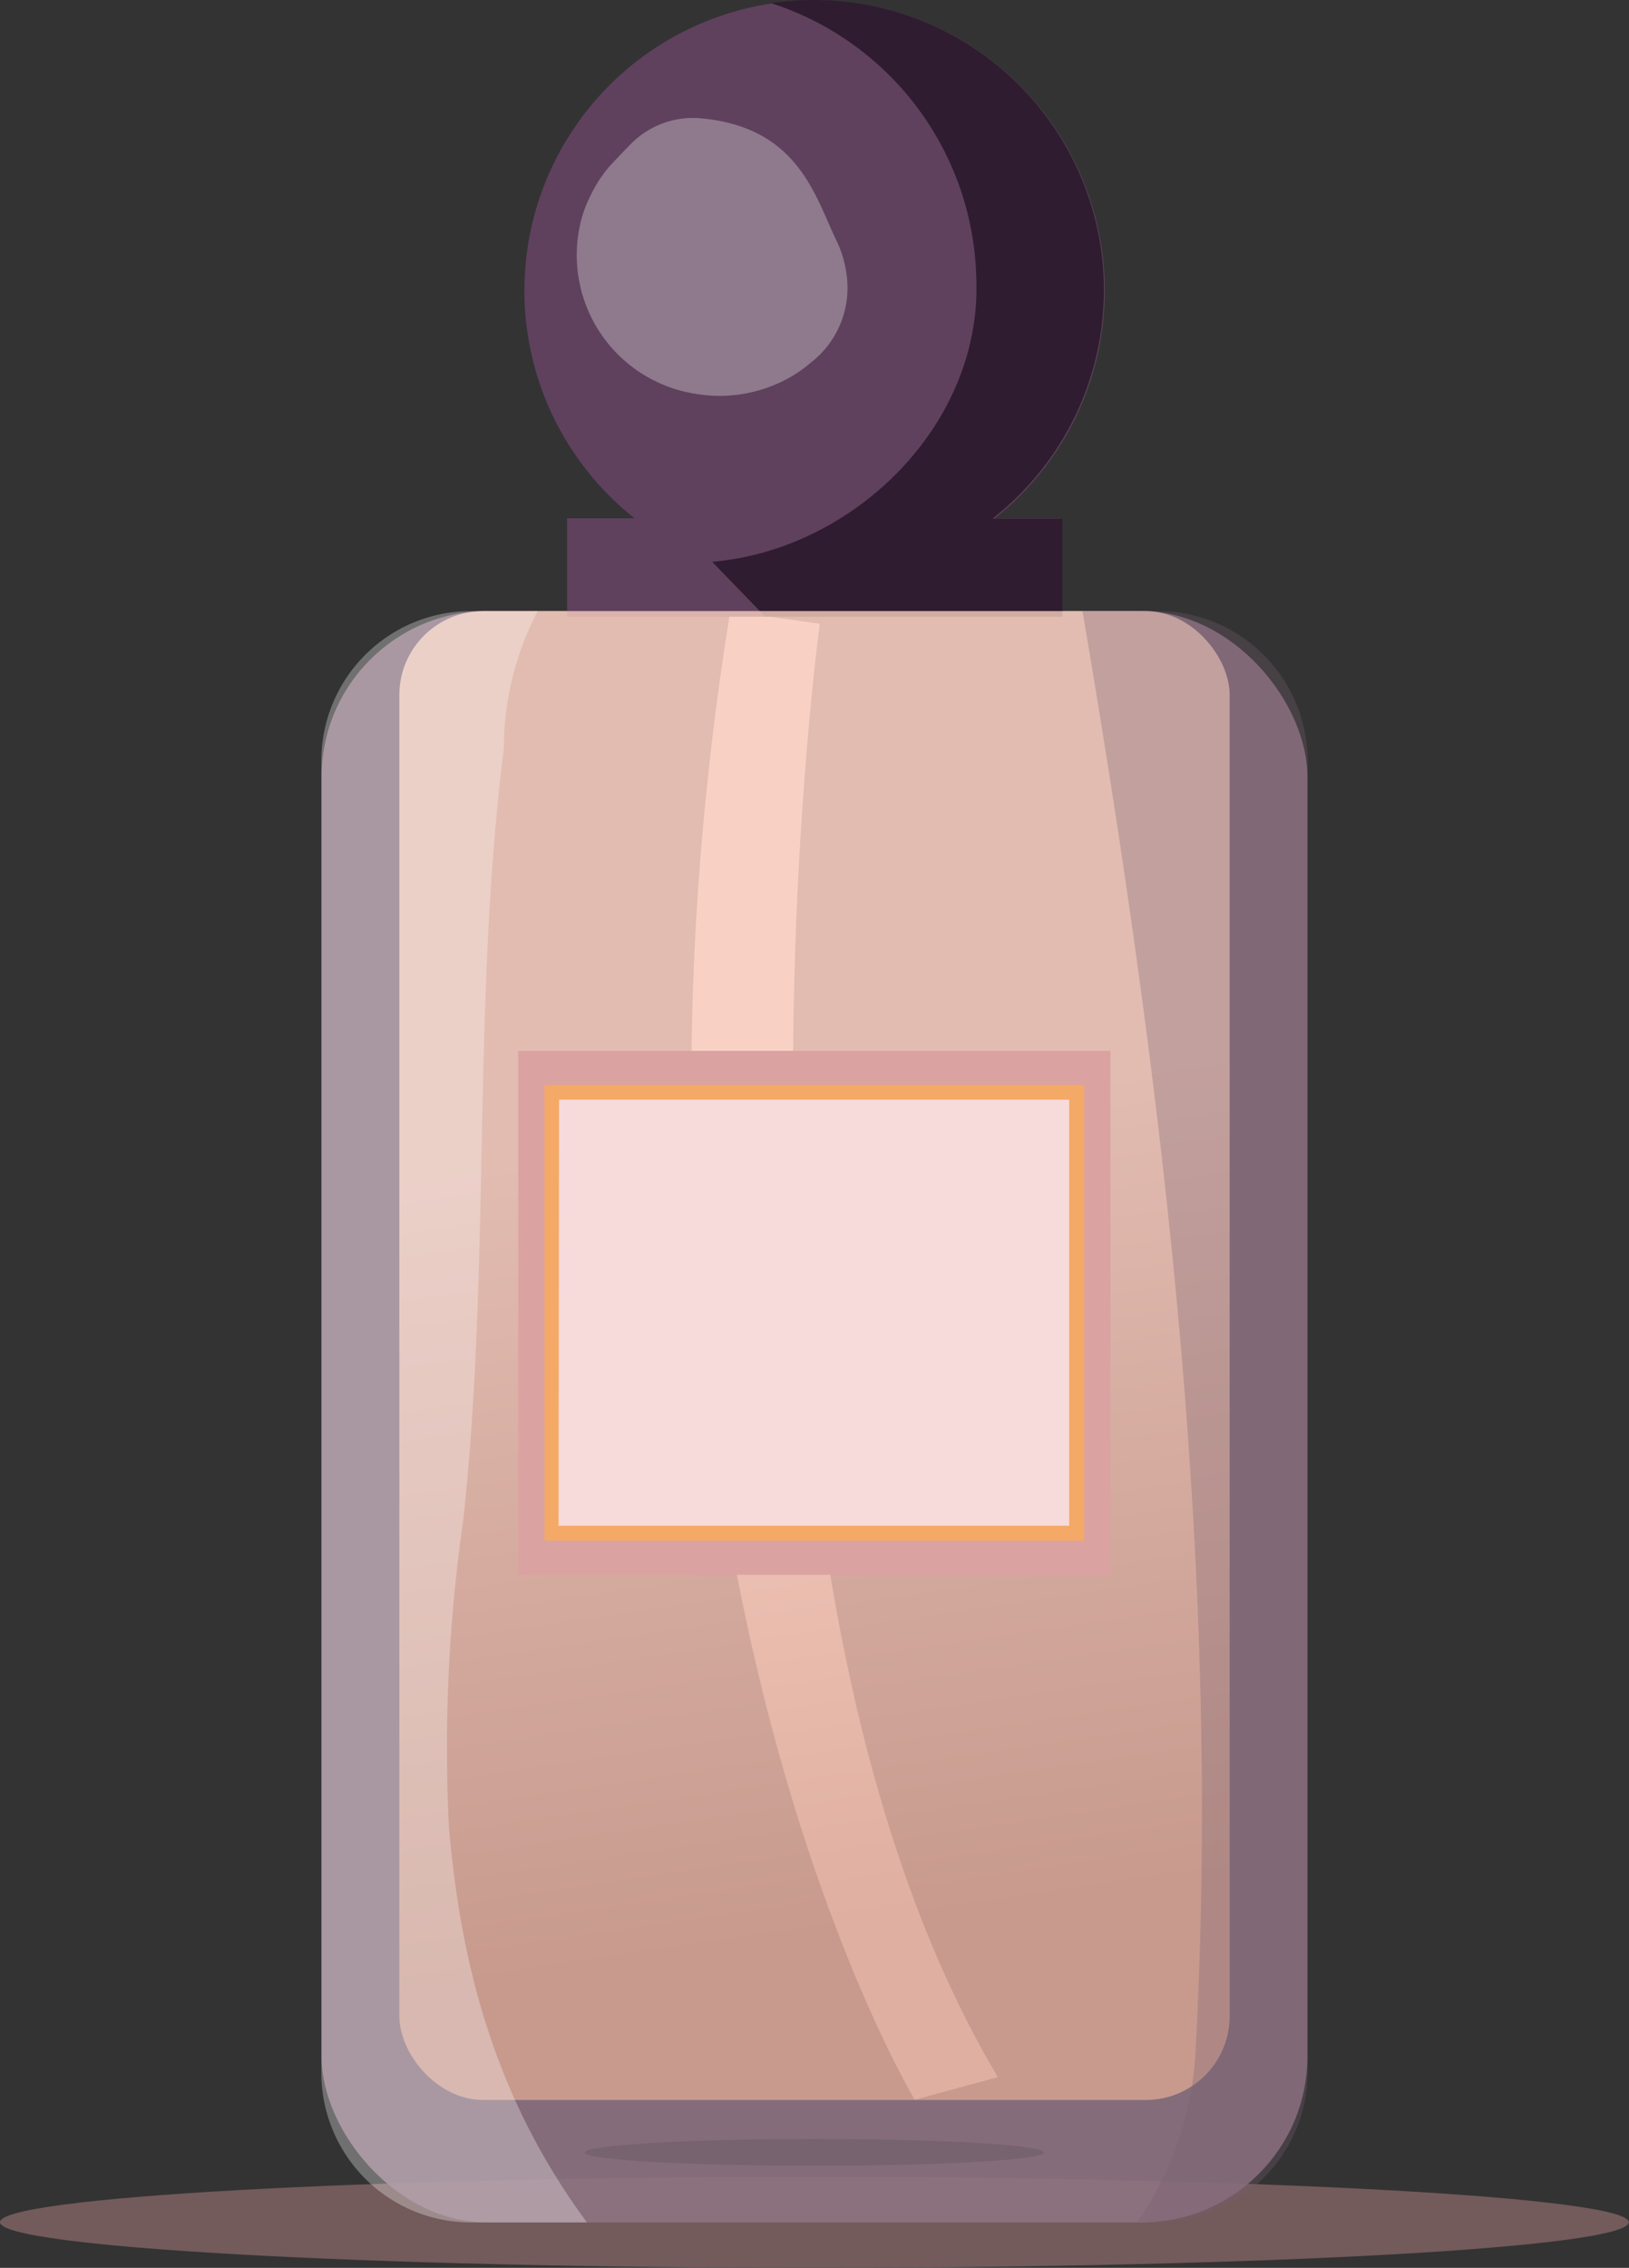 <svg id="Layer_1" data-name="Layer 1" xmlns="http://www.w3.org/2000/svg" xmlns:xlink="http://www.w3.org/1999/xlink" viewBox="0 0 66.41 92.41"><rect x="0" y="0" width="66.41" height="92.41" fill="#333333" stroke="none"/><defs><style>.cls-1{fill:#735a5b;}.cls-2{fill:#8e7282;opacity:0.9;}.cls-3{fill:#f9d5d5;}.cls-4{fill:#5f415d;}.cls-5{fill:#2f1c30;}.cls-6{fill:#fff;}.cls-6,.cls-9{opacity:0.3;}.cls-7{fill:#77626f;}.cls-8{opacity:0.8;fill:url(#Безымянный_градиент_64);}.cls-9{fill:#775f6e;}.cls-10{fill:#dba2a2;}.cls-11{fill:#f7dada;}.cls-12{fill:#f4a966;}</style><linearGradient id="Безымянный_градиент_64" x1="31.83" y1="45.93" x2="36.63" y2="78.45" gradientUnits="userSpaceOnUse"><stop offset="0" stop-color="#f9cfbf"/><stop offset="0.35" stop-color="#edc0af"/><stop offset="1" stop-color="#d8a593"/></linearGradient></defs><path class="cls-1" d="M407.2,112.65c0-1-14.86-1.85-33.2-1.85s-33.2.83-33.2,1.85,14.86,1.86,33.2,1.86S407.2,113.68,407.2,112.65Z" transform="translate(-340.8 -22.1)"/><rect class="cls-2" x="13.11" y="24.9" width="40.19" height="65.66" rx="6.76"/><path class="cls-3" d="M374.22,47.52s-5.24,38.21,7.26,59.22l-3.39.92S364.43,85,370.57,47Z" transform="translate(-340.8 -22.1)"/><rect class="cls-4" x="23.12" y="21.12" width="20.16" height="4.01"/><circle class="cls-4" cx="374" cy="33.92" r="11.83" transform="translate(-324.97 124.69) rotate(-22.67)"/><path class="cls-5" d="M374,22.1a11.4,11.4,0,0,0-1.76.13,12.07,12.07,0,0,1,8.36,11.16c.27,6-5,11.12-10.76,11.6A11.82,11.82,0,1,0,374,22.1Z" transform="translate(-340.8 -22.1)"/><path class="cls-6" d="M375.34,33.56a3.84,3.84,0,0,1-1.49,3.32,5.26,5.26,0,0,1-1,.68,5.83,5.83,0,0,1-3.68.59,5.72,5.72,0,0,1-4.79-6.53,5.07,5.07,0,0,1,.45-1.46,5.65,5.65,0,0,1,.78-1.24c.25-.27.52-.56.8-.84a3.57,3.57,0,0,1,2.82-1.17c4.18.31,4.81,3.27,5.73,5.12A4.5,4.5,0,0,1,375.34,33.56Z" transform="translate(-340.8 -22.1)"/><path class="cls-5" d="M369.84,45,372,47.23h12.11v-4l-5.74,0S372,45.47,369.84,45Z" transform="translate(-340.8 -22.1)"/><path class="cls-7" d="M383.36,109.81c0,.3-4.19.54-9.36.54s-9.36-.24-9.36-.54,4.19-.55,9.36-.55S383.36,109.5,383.36,109.81Z" transform="translate(-340.8 -22.1)"/><rect class="cls-8" x="16.28" y="24.9" width="33.85" height="60.67" rx="3.42"/><path class="cls-9" d="M388,47h-3.07c3.3,19.37,5.68,39,4.61,58.63a13.37,13.37,0,0,1-2.37,7H388a6.11,6.11,0,0,0,6.11-6.1V53.09A6.11,6.11,0,0,0,388,47Z" transform="translate(-340.8 -22.1)"/><path class="cls-6" d="M359.1,96.53A65.29,65.29,0,0,1,359.69,84c1.13-10.44.34-21,1.65-31.4A12.13,12.13,0,0,1,362.72,47H360a6.1,6.1,0,0,0-6.1,6.1v53.46a6.1,6.1,0,0,0,6.1,6.1h4.73C361.18,107.85,359.62,102.64,359.1,96.53Z" transform="translate(-340.8 -22.1)"/><rect class="cls-10" x="21.13" y="42.82" width="24.14" height="21.35"/><rect class="cls-11" x="22.49" y="44.51" width="21.43" height="17.96"/><path class="cls-12" d="M385,84.88H363V66.31h22Zm-21.43-.61h20.82V66.91H363.59Z" transform="translate(-340.8 -22.1)"/></svg>